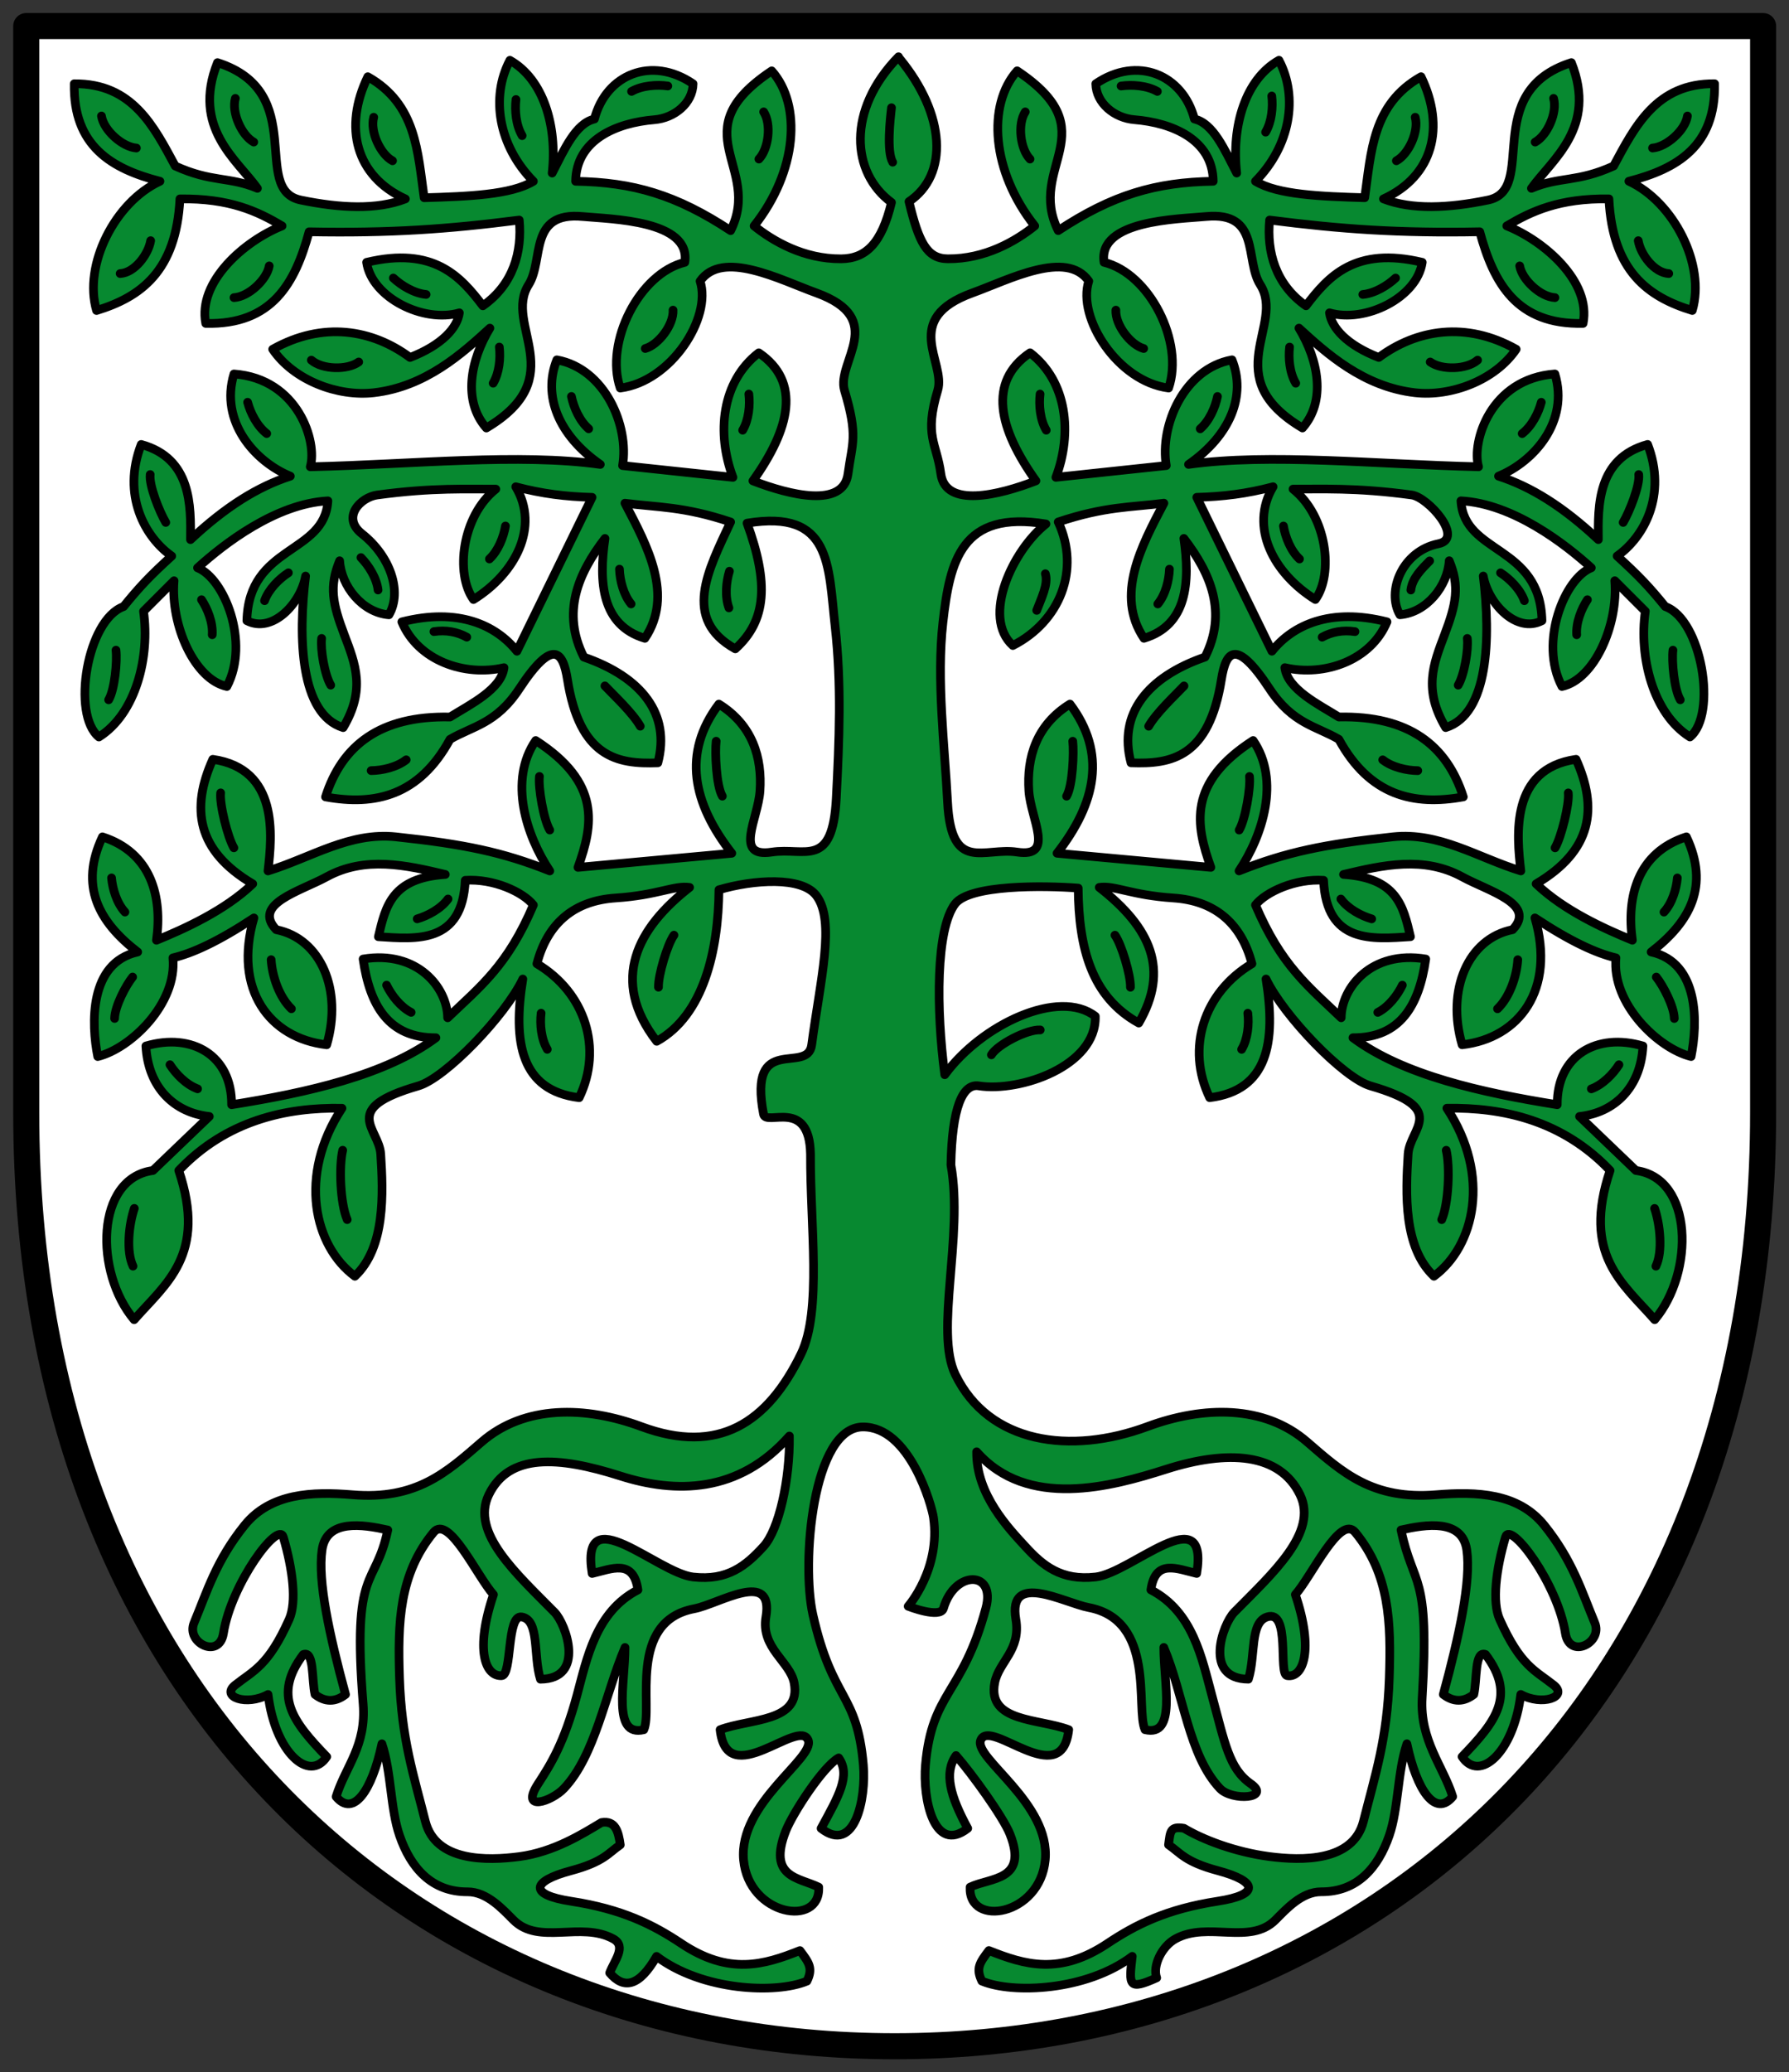 <?xml version="1.0" encoding="UTF-8" standalone="no"?>
<svg xmlns="http://www.w3.org/2000/svg" width="412" height="477" viewBox="0 0 412 477">
 <rect x="0" y="0" width="412" height="477" fill="#333333" stroke="none"/>
 <defs>
  <clipPath>
   <path d="m38 479.75h217.25v-240.87h-217.25v240.87"/>
  </clipPath>
 </defs>
 <g fill-rule="evenodd" stroke="#000" stroke-linejoin="round" stroke-linecap="round">
  <path d="m6.04 6h400v250c0 135-90 215-200 215-110 0-200-80-200-215v-250" fill="#fff" stroke-width="6"/>
  <g stroke-width="2">
   <path d="m207.14 13.445c10.721 12.98 11.316 26.827 2.196 32.957 2.253 9.386 4.137 13.14 8.951 13.171 8.573.06 15.629-4.057 20.01-7.571-9.959-12.579-11.02-27.845-4.056-35.694 21.04 14.01 2.087 22.03 9.464 36.775 12.55-8.277 22.468-11.139 35.694-11.357-.115-9.577-9.43-13.471-18.15-14.176-4.584-.371-8.817-3.795-8.893-8.268 9.526-6.514 20.06-2.144 22.714 8.112 4.345 1.01 6.907 6.972 9.735 12.439-1.225-10.887 2.045-21.64 9.735-25.959 4.475 8.451 2.645 19.671-5.408 27.852 5.123 3.125 15.09 3.481 25.15 3.786 1.504-10.493 1.759-21.523 12.98-27.852 5.601 11.551 2.866 22.878-8.653 28.12 6.54 2.545 14.958 2.143 24.07.27 11.718-2.41-1.949-24.874 19.2-31.638 5.97 14.966-4.497 22.343-9.194 28.934 6.547-2.761 10.502-1.308 18.929-5.138 4.93-9.131 9.875-19.06 23.255-18.929.26 14.321-8.557 19.565-19.74 22.444 10.364 4.777 17.691 19.289 14.602 29.745-10.138-3.098-18.358-9-19.2-25.689-11.41-.157-17.803 2.822-23.525 6.219 8.596 3.425 19.47 12.799 17.576 22.444-15.327.364-20.602-9.324-23.796-21.09-18.575.351-32.02-.598-48.4-2.704-.693 7.332 1.372 14.841 8.383 19.74 5.137-6.768 11.322-13.697 26.77-10.01-1.201 8.2-13.209 14.01-21.362 11.628.476 3.425 3.939 7.391 11.357 10.275 8.698-6.448 20.08-8.398 31.638-1.893-4.874 7.19-15.03 10.94-23.255 10.01-12-1.365-20.516-9.152-26.77-14.872 4.507 7.421 6.273 16.797.811 22.985-19.733-11.711-3.852-23.744-9.735-32.99-3.581-5.628.126-16.857-12.439-15.684-6.592.616-24.999.839-23.525 10.546 10.453 2.537 18.483 18.361 14.872 28.934-11.745-1.505-21.12-16.196-18.388-24.607-5.143-7.329-18.335-.346-26.77 2.704-16.621 6.01-6.06 15.909-8.02 22.444-3.173 10.582-.243 12.05.718 19.2 1.07 7.959 13.373 4.925 21.903 1.622-8.56-11.987-11.179-22.805-1.352-29.474 8.582 6.58 9.777 18.568 5.949 28.663l25.418-2.704c-1.54-9.131 4.053-22.321 15.14-24.337 3.279 8.176-.308 17.332-10.01 24.07 18.653-2.617 42.827-.033 66.791.541-1.658-5.636 2.716-20.275 17.576-21.362 3.317 10.897-4.752 20.16-12.98 23.525 7.457 2.404 14.866 7 22.985 14.602-.086-7.709-.29-18.711 11.357-21.903 4.489 11.657-.834 21.32-7.03 25.689 5.05 4.598 7.473 7.176 11.09 11.628 8.395 2.974 12.05 24.877 5.679 30.02-8.584-5.394-11.761-18.539-10.275-28.934l-7.03-7.03c.832 10.315-4.767 22.746-12.168 24.337-5.375-10.185.66-24.968 6.76-27.311-5.964-5.419-17.971-14.765-30.02-15.413.733 12.395 18.239 10.05 18.658 27.582-5.769 2.99-12.349-3.791-13.52-10.275 1.745 14.259 1.247 31.796-8.653 34.883-5.213-8.743-2.835-14.605-.27-21.362 2.725-7.179 3.513-11.167 1.082-17.04-.37 5.817-5.187 11.922-11.357 12.439-3.123-5.349.47-14.673 8.896-16.364 5.98-1.199-2.352-10.694-6.192-11.218-12.879-1.758-21.18-1.308-27.311-1.352 7.805 6.223 9.392 19.507 5.138 25.418-9.679-6.01-15.246-16.696-9.735-25.959-6.074 1.607-11.519 2.276-17.576 2.434l17.306 35.423c4.812-6.02 13.471-10.07 26.5-6.76-3.716 8.928-14.422 12.641-23.525 10.546.61 4.968 7.735 8.436 12.439 11.357 16.04-.352 24.878 6.49 28.663 18.388-11.408 2.072-21.564-.241-28.663-13.25-5.2-3.049-10.642-3.55-15.954-11.628-7.81-11.875-10.07-8.547-11.09-2.163-2.843 17.915-11.454 19.561-20.821 19.2-2.984-11.18 3.672-19.715 17.04-24.337 5.167-10.247 1.361-19.2-4.867-27.311 1.46 10.129.776 20-9.194 22.985-6.667-9.915-.613-21.18 4.597-31.1-7.539.984-13.492.698-24.337 4.327 5.15 11.06.366 22.92-10.451 28.439-7.235-6.528-.078-21.887 7.621-27.978-19.498-3.195-22.12 8.492-23.722 22.649-1.495 13.223.381 28.15 1.068 41.39.852 16.429 8.333 10.314 16.02 11.483 8.793 1.337 3.152-7.538 2.704-14.06-.526-7.659 1.683-15.191 9.464-20.01 8.485 11.267 6.02 22.804-2.974 34.34l35.423 3.245c-3.505-9.735-5.378-19.469 9.735-29.2 6.306 9.194 2.164 21.903-3.245 30.02 10.815-4.327 19.716-6.162 35.423-7.842 10.71-1.146 19.404 4.72 29.474 7.842-.955-8.148-2.501-23.512 12.709-25.689 5.07 11.235 3.747 21.03-9.194 28.663 6.4 6.133 15.774 10.365 22.17 12.98-1.386-9.953 1.145-20.15 12.439-23.796 5.328 11.27.93 19.541-8.112 26.5 11.201 2.461 10.706 16.601 9.194 24.07-7.62-1.877-18.324-12.218-17.306-22.714-4.561-1.074-10.497-3.799-18.658-9.194 4.783 16.402-3.525 27.672-16.765 29.2-3.682-12.591 1.339-24.455 11.628-26.5 5.615-5.922-5.494-8.818-11.628-12.168-8.809-4.812-18.207-2.703-27.311-.541 12.271.814 13.735 7.186 15.413 14.332-8.709.552-19.343 1.716-20.01-12.98-6.458-.438-13.283 2.655-15.684 5.679 5.949 13.984 12.168 18.706 19.74 25.959.063-6.856 6.899-15.596 19.469-13.52-1.53 10.722-5.895 18.17-16.765 18.12 11.539 8.608 29.737 12.645 47.05 15.413-.071-11.388 9.128-16.634 19.74-13.52-.512 9.763-6.758 15.416-14.602 16.224l12.98 12.439c13.285 1.763 13.474 23.501 4.327 34.34-7.311-8.339-16.797-14.937-10.275-34.34-10.921-11.505-24.683-14.558-37.587-14.332 10.217 15.528 6.368 31.793-2.974 38.668-7.05-6.624-6.527-19.08-5.949-28.12.383-5.977 9.54-10.436-8.653-15.684-6.225-1.796-20.01-16.13-24.07-24.607 2.346 14.563.458 25.662-12.98 27.311-5.481-11.339-1.395-24.2 9.735-30.826-2.539-9.708-8.925-14.54-18.12-15.14-9.686-.635-13.507-2.966-17.04-2.434 11.914 9.275 16.207 18.991 9.101 31.22-10.854-5.981-13.835-17.201-13.949-31.06-7.961-.604-25.01-.815-28.371 3.647-4.418 5.863-4.352 24.323-2.36 39.31 8.529-11.635 26.347-19.922 34.669-13.452.316 11.473-17.393 17.511-26.833 16.02-3.763-.594-6.161 5.073-6.419 18.18 2.95 16.474-3.795 38.35 1.016 48.26 7.728 15.921 26.509 18.555 44.23 11.985 12.943-4.798 26.935-4.999 36.775 3.515 8.136 7.04 15.05 13.387 29.745 12.168 9.3-.771 18.898-.394 24.877 7.03 6.526 8.103 8.615 15.21 11.628 22.444 1.925 4.621-5.819 8.447-6.76 2.434-1.788-11.431-12.662-26.01-13.791-22.17-2.209 7.508-3.109 14.993-1.352 18.929 4.817 10.787 8.236 11.806 12.439 15.14 3.439 2.73-2.676 4.867-7.571 2.163-1.658 13.498-9.553 20.309-13.52 14.332 7.851-8.121 12.487-14.14 5.408-23.525-2.569-.992-1.92 5.894-2.704 9.194-2.344 1.803-4.687 1.803-7.03 0 3.714-13.672 6.425-26.12 5.408-33.26-1.023-7.186-9.36-5.887-15.14-4.597 2.88 13.681 6.612 9.21 4.867 38.668-.579 9.772 4.867 15.744 7.03 22.714-3.985 4.819-8.271-1.421-10.546-12.168-2.182 6.49-1.927 14.913-4.056 21.09-2.612 7.58-7.475 13.02-15.684 12.98-4.48-.024-8.118 4.068-10.546 6.49-5.896 5.881-15.503.259-22.985 4.327-3.193 1.736-5.347 6.254-4.351 8.989-6.505 2.909-6.433 1.807-5.628-4.948-10.539 7.952-27.511 8.682-34.638 5.693-1.384-2.884-.575-4.146 1.622-7.03 8.284 3.304 16.314 5.715 27.311-1.622 6.496-4.334 13.625-7.924 25.418-9.735 9.643-1.481 9.258-4.56 0-7.03-7.587-2.025-8.655-4.121-11.357-5.949.418-2.993.308-4.352 3.562-3.799 4.358 2.608 11.739 5.46 19.693 6.503 7.362.966 19.269 1.244 21.633-8.112 2.722-10.774 5.48-18.932 5.949-32.99.426-12.769.084-23.92-7.842-33.531-3.478-4.217-10.01 10.08-13.791 14.332 4.323 12.79 1.826 19.296-1.893 18.658-2.075-.356.844-15.257-4.597-13.52-4.05 1.293-2.628 8.959-4.327 14.332-10.438-.081-5.901-12.719-3.245-15.413 8.766-8.892 19.373-18.308 15.14-27.04-4.645-9.589-16.509-10.43-30.859-5.856-12.641 4.03-31.886 9.281-43.615-4.03-.142 9.943 7.625 17.874 11.199 21.785 3.993 4.37 8.253 7.946 16.224 7.03 8.247-.947 26.1-18.548 23.255-.811-4.472-1.033-9.527-3.468-10.546 3.786 9.736 5.05 11.728 15.766 14.06 24.337 2.974 10.926 3.937 16.804 8.923 20.281 4.837 3.373-4.287 4.059-7.096 1.082-7.219-7.652-8.292-21.551-12.914-32.449-.024 8.244 3.033 20.688-4.327 18.929-2.218-4.823 2.567-25.19-12.98-28.12-5.638-1.064-18.653-8.454-16.765 2.704 1.21 7.15-3.928 9.738-4.867 14.602-1.767 9.15 10.22 8.212 17.04 10.816-1.594 14.479-18.2-2.935-20.281 2.434-1.603 4.128 16.12 14.491 14.872 27.582-1.216 12.793-17.732 15.584-17.306 6.219 4.676-2.252 13.427-1.391 9.194-12.168-1.553-3.954-8.844-14.02-12.439-18.12-2.818 4.01-1.318 9.367 2.704 16.765-7.759 6.06-10.419-6.868-9.735-14.602 1.506-17.02 8.541-16.1 13.922-36.14 2.333-8.689-7.229-8.74-9.773.089-.708 2.459-8.132-.467-8.132-.467 0 0 7.542-8.574 5.822-20.463-.383-2.65-5.415-20.873-16.257-20.816-11.643.062-14.173 31.375-11.513 43.19 4.559 20.242 10.121 17.596 11.628 34.612.685 7.734-1.975 20.66-9.735 14.602 4.02-7.398 6.875-12.215 4.056-16.224-3.595 1.938-10.615 12.811-12.168 16.765-4.233 10.778 2.896 10.727 7.571 12.98.426 9.365-16.09 6.573-17.306-6.219-1.244-13.09 16.475-23.454 14.872-27.582-2.085-5.369-18.687 12.04-20.281-2.434 6.816-2.604 18.803-1.666 17.04-10.816-.939-4.864-7.7-7.993-6.49-15.14 1.888-11.158-10.857-2.957-16.495-1.893-15.547 2.934-9.409 23.03-11.628 27.852-7.36 1.76-4.303-10.684-4.327-18.929-4.621 10.898-6.843 24.797-14.06 32.449-2.809 2.977-10.268 5.557-5.949-1.082 2.974-4.572 5.949-9.354 8.923-20.281 2.333-8.571 4.325-19.29 14.06-24.337-1.019-7.254-6.074-4.819-10.546-3.786-2.844-17.737 15.01-.136 23.255.811 7.972.915 12.231-2.66 16.224-7.03 3.574-3.911 6.091-15.475 5.949-25.418-11.729 13.312-26.297 13.223-38.939 9.194-14.35-4.574-25.64-5.262-30.29 4.327-4.231 8.733 6.377 18.15 15.14 27.04 2.656 2.695 7.193 15.332-3.245 15.413-1.698-5.372-.129-13.653-4.327-14.332-3.486-.563-2.155 13.384-4.597 13.52-3.767.21-6.216-5.868-1.893-18.658-3.786-4.254-10.313-18.549-13.791-14.332-7.926 9.61-8.268 20.762-7.842 33.531.469 14.06 3.227 22.22 5.949 32.99 2.364 9.356 14.27 9.08 21.633 8.112 7.955-1.044 14.571-5.234 18.929-7.842 3.254-.552 3.909 2.145 4.327 5.138-2.702 1.828-3.77 3.924-11.357 5.949-9.258 2.471-9.643 5.55 0 7.03 11.794 1.811 18.922 5.4 25.418 9.735 10.997 7.338 19.03 4.926 27.311 1.622 2.197 2.884 3.01 4.146 1.622 7.03-7.127 2.989-24.1 2.259-34.638-5.693-3.975 6.946-7.536 7.665-10.79 3.8.996-2.735 4-6.106.811-7.842-7.482-4.067-17.09 1.554-22.985-4.327-2.428-2.421-6.07-6.513-10.546-6.49-8.209.043-13.07-5.399-15.684-12.98-2.129-6.179-1.874-14.602-4.056-21.09-2.275 10.747-6.561 16.987-10.546 12.168 2.163-6.971 6.995-11.604 6.219-21.362-2.556-32.16 2.798-26.339 5.679-40.02-5.783-1.29-14.12-2.589-15.14 4.597-1.017 7.141 1.694 19.588 5.408 33.26-2.344 1.803-4.687 1.803-7.03 0-.784-3.3-.135-10.186-2.704-9.194-7.078 9.389-2.443 15.404 5.408 23.525-3.968 5.978-11.862-.833-13.52-14.332-4.895 2.704-11.01.567-7.571-2.163 4.203-3.337 7.622-4.356 12.439-15.14 1.757-3.935.857-11.421-1.352-18.929-1.129-3.836-12 10.742-13.791 22.17-.941 6.01-8.685 2.187-6.76-2.434 3.01-7.234 5.102-14.341 11.628-22.444 5.98-7.425 15.578-7.801 24.877-7.03 14.697 1.218 21.609-5.129 29.745-12.168 9.84-8.514 23.832-8.313 36.775-3.515 17.723 6.57 29.05-.844 36.775-16.765 4.811-9.912 2.082-29.495 2.163-45.969-.258-13.11-10.26-6.284-10.816-9.194-3.632-18.997 10.153-8.931 11.09-15.954 1.992-14.99 5.5-28.479 1.082-34.34-3.362-4.461-14.483-3.677-22.444-1.352-.114 13.857-3.478 28.901-14.332 34.883-10.93-14.14-4.343-26.15 7.571-35.423-3.528-.533-7.35 1.798-17.04 2.434-9.192.603-15.578 5.435-18.12 15.14 11.129 6.628 15.215 19.487 9.735 30.826-13.437-1.649-15.326-12.748-12.98-27.311-4.053 8.481-17.841 22.811-24.07 24.607-18.19 5.248-9.04 9.707-8.653 15.684.578 9.04 1.096 21.499-5.949 28.12-9.343-6.875-13.191-23.14-2.974-38.668-12.903-.227-26.665 2.827-37.587 14.332 6.522 19.405-2.965 26-10.275 34.34-9.148-10.84-8.958-32.579 4.327-34.34l12.98-12.439c-7.844-.809-14.09-6.461-14.602-16.224 10.611-3.114 19.811 2.133 19.74 13.52 17.314-2.768 35.512-6.805 47.05-15.413-10.87.055-15.236-7.395-16.765-18.12 12.57-2.076 19.406 6.665 19.469 13.52 7.571-7.254 13.791-11.975 19.74-25.959-2.401-3.02-9.226-6.116-15.684-5.679-.667 14.696-11.301 13.531-20.01 12.98 1.678-7.145 3.142-13.517 15.413-14.332-9.104-2.162-18.502-4.271-27.311.541-6.133 3.35-17.243 6.246-11.628 12.168 10.289 2.045 15.309 13.909 11.628 26.5-13.241-1.532-21.549-12.802-16.765-29.2-8.161 5.395-14.1 8.12-18.658 9.194 1.018 10.497-9.686 20.837-17.306 22.714-1.512-7.465-2.01-21.605 9.194-24.07-9.04-6.959-13.44-15.23-8.112-26.5 11.293 3.644 13.824 13.843 12.439 23.796 6.4-2.615 15.774-6.846 22.17-12.98-12.94-7.633-14.264-17.428-9.194-28.663 15.21 2.176 13.664 17.541 12.709 25.689 10.07-3.121 18.765-8.987 29.474-7.842 15.707 1.68 24.609 3.515 35.423 7.842-5.409-8.112-9.55-20.821-3.245-30.02 15.11 9.735 13.239 19.469 9.735 29.2l35.423-3.245c-8.991-11.537-11.46-23.07-2.974-34.34 7.782 4.819 9.99 12.351 9.464 20.01-.448 6.524-6.089 15.398 2.704 14.06 7.686-1.169 14.02 3.99 14.872-12.439.687-13.242 1.225-26.26-.27-39.479-1.601-14.157-.782-26.991-20.281-23.796 5.02 13.739 4.531 22.405-2.704 28.934-12.347-6.858-6.231-18.15-1.082-29.2-10.845-3.628-16.798-3.343-24.337-4.327 5.21 9.915 11.264 21.18 4.597 31.1-9.97-2.985-10.654-12.856-9.194-22.985-6.228 8.111-10.03 17.06-4.867 27.311 13.363 4.621 20.02 13.156 17.04 24.337-9.368.362-17.979-1.284-20.821-19.2-1.013-6.383-3.277-9.711-11.09 2.163-5.312 8.08-10.754 8.578-15.954 11.628-7.1 13.01-17.255 15.322-28.663 13.25 3.786-11.898 12.628-18.739 28.663-18.388 4.703-2.921 11.829-6.389 12.439-11.357-9.104 2.095-19.809-1.617-23.525-10.546 13.03-3.307 21.688.742 26.5 6.76l17.306-35.423c-6.06-.158-11.503-.826-17.576-2.434 5.511 9.263-.055 19.947-9.735 25.959-4.254-5.911-2.667-19.2 5.138-25.418-6.134.044-14.433-.406-27.311 1.352-3.841.524-8.306 5.149-3.515 8.923 6.514 5.132 9.342 13.309 6.219 18.658-6.17-.516-10.988-6.622-11.357-12.439-2.431 5.869-1.643 9.857 1.082 17.04 2.565 6.758 4.942 12.619-.27 21.362-9.9-3.086-10.398-20.624-8.653-34.883-1.172 6.485-7.752 13.265-13.52 10.275.419-17.529 17.925-15.186 18.658-27.582-12.04.649-24.05 9.994-30.02 15.413 6.1 2.344 12.135 17.13 6.76 27.311-7.401-1.591-13-14.02-12.168-24.337l-7.03 7.03c1.486 10.395-1.691 23.54-10.275 28.934-6.371-5.138-2.717-27.04 5.679-30.02 3.614-4.452 6.03-7.03 11.09-11.628-6.197-4.369-11.52-14.03-7.03-25.689 11.647 3.192 11.443 14.194 11.357 21.903 8.118-7.602 15.527-12.198 22.985-14.602-8.227-3.368-16.297-12.628-12.98-23.525 14.861 1.087 19.235 15.726 17.576 21.362 23.963-.574 48.14-3.157 66.791-.541-9.697-6.734-13.284-15.89-10.01-24.07 11.09 2.02 16.683 15.206 15.14 24.337l25.418 2.704c-3.828-10.1-2.633-22.08 5.949-28.663 9.827 6.669 7.208 17.487-1.352 29.474 8.53 3.302 20.833 6.336 21.903-1.622.961-7.149 2.361-8.617-.811-19.2-1.959-6.535 10.131-16.434-6.49-22.444-8.435-3.05-21.628-10.03-26.77-2.704 2.733 8.411-6.643 23.1-18.388 24.607-3.61-10.572 4.419-26.397 14.872-28.934 1.473-9.707-16.934-9.93-23.525-10.546-12.564-1.174-8.858 10.06-12.439 15.684-5.883 9.246 9.999 21.278-9.735 32.99-5.462-6.188-3.696-15.563.811-22.985-6.255 5.72-14.766 13.508-26.77 14.872-8.226.935-18.381-2.815-23.255-10.01 11.562-6.505 22.94-4.555 31.638 1.893 7.418-2.884 10.882-6.85 11.357-10.275-8.153 2.386-20.16-3.427-21.362-11.628 15.449-3.692 21.633 3.237 26.77 10.01 7.01-4.899 9.08-12.408 8.383-19.74-16.387 2.106-29.828 3.056-48.4 2.704-3.194 11.768-8.469 21.456-23.796 21.09-1.894-9.645 8.981-19.02 17.576-22.444-5.722-3.398-12.12-6.377-23.525-6.219-.841 16.687-9.06 22.59-19.2 25.689-3.089-10.456 4.238-24.968 14.602-29.745-11.183-2.878-20-8.122-19.74-22.444 13.38-.13 18.325 9.797 23.255 18.929 8.427 3.83 12.381 2.376 18.929 5.138-4.697-6.591-15.16-13.968-9.194-28.934 21.15 6.764 7.481 29.23 19.2 31.638 9.109 1.873 17.526 2.275 24.07-.27-11.519-5.245-14.254-16.571-8.653-28.12 11.221 6.329 11.475 17.358 12.98 27.852 10.06-.304 20.03-.661 25.15-3.786-8.05-8.181-9.883-19.401-5.408-27.852 7.69 4.319 10.959 15.07 9.735 25.959 2.828-5.466 5.39-11.432 9.735-12.439 2.655-10.256 13.188-14.626 22.714-8.112-.076 4.472-4.309 7.896-8.893 8.268-8.717.705-18.03 4.599-18.15 14.176 13.226.218 23.14 3.08 35.694 11.357 7.378-14.748-11.578-22.769 9.464-36.775 6.968 7.848 5.903 23.11-4.056 35.694 4.382 3.514 11.437 7.622 20.01 7.571 5.77-.034 9.374-3.594 11.628-12.98-9.279-6.85-10.338-21.272 1.622-33.531" fill="#078930"/>
   <path d="m107.5 146.66c-2.225-1.231-4.821-1.695-7.568-1.279m65 25.23c-.302 2.525-0 10.261 1.42 12.648m-135.42 94.89c-1.258 3.672-1.913 9.949-.301 13.293m48.29-26.678c-.876 3.672-.575 12.244 1.037 15.97m75.25-65.48c-1.49 2.061-3.646 9.203-3.563 11.98m-27.03 5.98c-.302 2.525-0 5.934 1.42 8.322m-29.952-30.03c2.441-.713 5.458-2.329 7.096-4.573m36.13-49.05c2.214 2.334 6.311 6.125 8.141 9.278m-23.22 11.564c-.302 2.525.955 9.949 2.376 12.337m-37.579 35.698c1.096 2.295 3.176 5.01 5.654 6.269m-55.54 12.05c1.361 2.148 3.749 4.6 6.359 5.553m-14.959-25.737c-1.591 1.984-4.093 6.758-4.148 9.536m-.704-32.35c.219 2.534 1.209 5.81 3.086 7.858m56.699-32.555c2.543-.028 5.884-.77 8.07-2.489m-31.1 46.01c.239 3.877 1.892 8.638 4.664 11.296m-16.292-49.694c-.302 2.525 1.621 10.261 3.042 12.648m151.45-170.35c-.302 2.525-1.148 10.141.272 12.528m-131.51 109.62c-.302 2.525.675 8.368 2.096 10.756m-41.575-48.48c-.302 2.525 2.162 8.638 3.583 11.03m-11.463 29.4c.302 2.525-.269 9.04-1.69 11.432m21.386-23.05c1.403 2.121 2.664 5.303 2.466 8.07m34.25-17.767c1.777 1.819 3.613 4.707 3.939 7.467m-20.649-3.958c-2.134 1.383-4.561 3.796-5.487 6.416m107.06-6.783c-.756 2.428-1.08 5.835-.117 8.441m-25.21-8.917c.088 2.542.908 5.864 2.678 8.01m-28.936-17.946c-.416 2.509-1.659 5.698-3.69 7.593m-55.687-36.07c.654 2.458 2.195 5.513 4.399 7.206m111.03-9.1c.302 2.525 0 5.934-1.42 8.322m-39.437-7.767c.51 2.491 1.872 5.631 3.974 7.448m-20.579-18.82c.302 2.525 0 5.934-1.42 8.322m-22.989-24.21c1.856 1.739 4.781 3.515 7.547 3.784m55.666-47.985c-2.518-.354-5.933-.122-8.349 1.249m-26.622 1.861c-.302 2.525-0 5.934 1.42 8.322m-48.543 51.672c2.546 2.215 8.336 2.307 10.906.423m72.39-11.936c.171 3.371-3.332 7.982-6.401 8.84m27.27-54.47c1.841 2.829 1.128 8.576-1.094 10.859m-88.71-9.623c-.896 3.254 1.526 8.514 4.337 10.02m-36.2-14.363c-.928 3.245 1.443 8.528 4.239 10.06m-35.07-6.01c.509 3.336 4.866 7.151 8.04 7.376m-3.74 28.896c3.37-.187 6.503-4.429 7.03-7.571m19.19 13.11c3.37-.187 7.584-4.159 8.112-7.301m242.48 85.46c2.225-1.231 4.821-1.695 7.568-1.279m-65 25.23c.302 2.525 0 10.261-1.42 12.648m135.42 94.89c1.258 3.672 1.913 9.949.301 13.293m-48.29-26.678c.876 3.672.575 12.244-1.037 15.97m-75.25-65.48c1.49 2.061 3.646 9.203 3.563 11.98m27.03 5.98c.302 2.525 0 5.934-1.42 8.322m29.952-30.03c-2.441-.713-5.458-2.329-7.096-4.573m-36.13-49.05c-2.214 2.334-6.311 6.125-8.141 9.278m23.22 11.564c.302 2.525-.955 9.949-2.376 12.337m37.579 35.698c-1.096 2.295-3.176 5.01-5.654 6.269m55.54 12.05c-1.361 2.148-3.749 4.6-6.359 5.553m14.959-25.737c1.591 1.984 4.093 6.758 4.148 9.536m.704-32.35c-.219 2.534-1.209 5.81-3.086 7.858m-56.699-32.555c-2.543-.028-5.884-.77-8.07-2.489m31.1 46.01c-.239 3.877-1.892 8.638-4.664 11.296m16.292-49.694c.302 2.525-1.621 10.261-3.042 12.648m-118.56 41.913c-2.943-.179-9.83 3.342-11.25 5.73m109.6-95.85c.302 2.525-.675 8.368-2.096 10.756m41.575-48.48c.302 2.525-2.162 8.638-3.583 11.03m11.463 29.4c-.302 2.525.269 9.04 1.69 11.432m-21.386-23.05c-1.403 2.121-2.664 5.303-2.466 8.07m-33.872-17c-1.777 1.819-3.995 3.943-4.322 6.702m20.649-3.958c2.134 1.383 4.561 3.796 5.487 6.416m-110.31-6.209c.756 2.428-1.023 5.835-1.986 8.441m30.565-9.491c-.088 2.542-.908 5.864-2.678 8.01m28.936-17.946c.416 2.509 1.659 5.698 3.69 7.593m55.687-36.07c-.654 2.458-2.195 5.513-4.399 7.206m-111.03-9.1c-.302 2.525-0 5.934 1.42 8.322m39.437-7.767c-.51 2.491-1.872 5.631-3.974 7.448m20.579-18.82c-.302 2.525-0 5.934 1.42 8.322m22.989-24.21c-1.856 1.739-4.781 3.515-7.547 3.784m-55.666-47.985c2.518-.354 5.933-.122 8.349 1.249m26.352 1.05c.302 2.525 0 5.934-1.42 8.322m48.814 52.48c-2.546 2.215-8.336 2.307-10.906.423m-72.39-11.936c-.171 3.371 3.332 7.982 6.401 8.84m-27.27-54.47c-1.841 2.829-1.128 8.576 1.094 10.859m88.71-9.623c.896 3.254-1.526 8.514-4.337 10.02m36.2-14.363c.928 3.245-1.443 8.528-4.239 10.06m35.07-6.01c-.509 3.336-4.866 7.151-8.04 7.376m3.74 28.896c-3.37-.187-6.503-4.429-7.03-7.571m-19.19 13.11c-3.37-.187-7.584-4.159-8.112-7.301" fill="none"/>
  </g>
 </g>
</svg>

